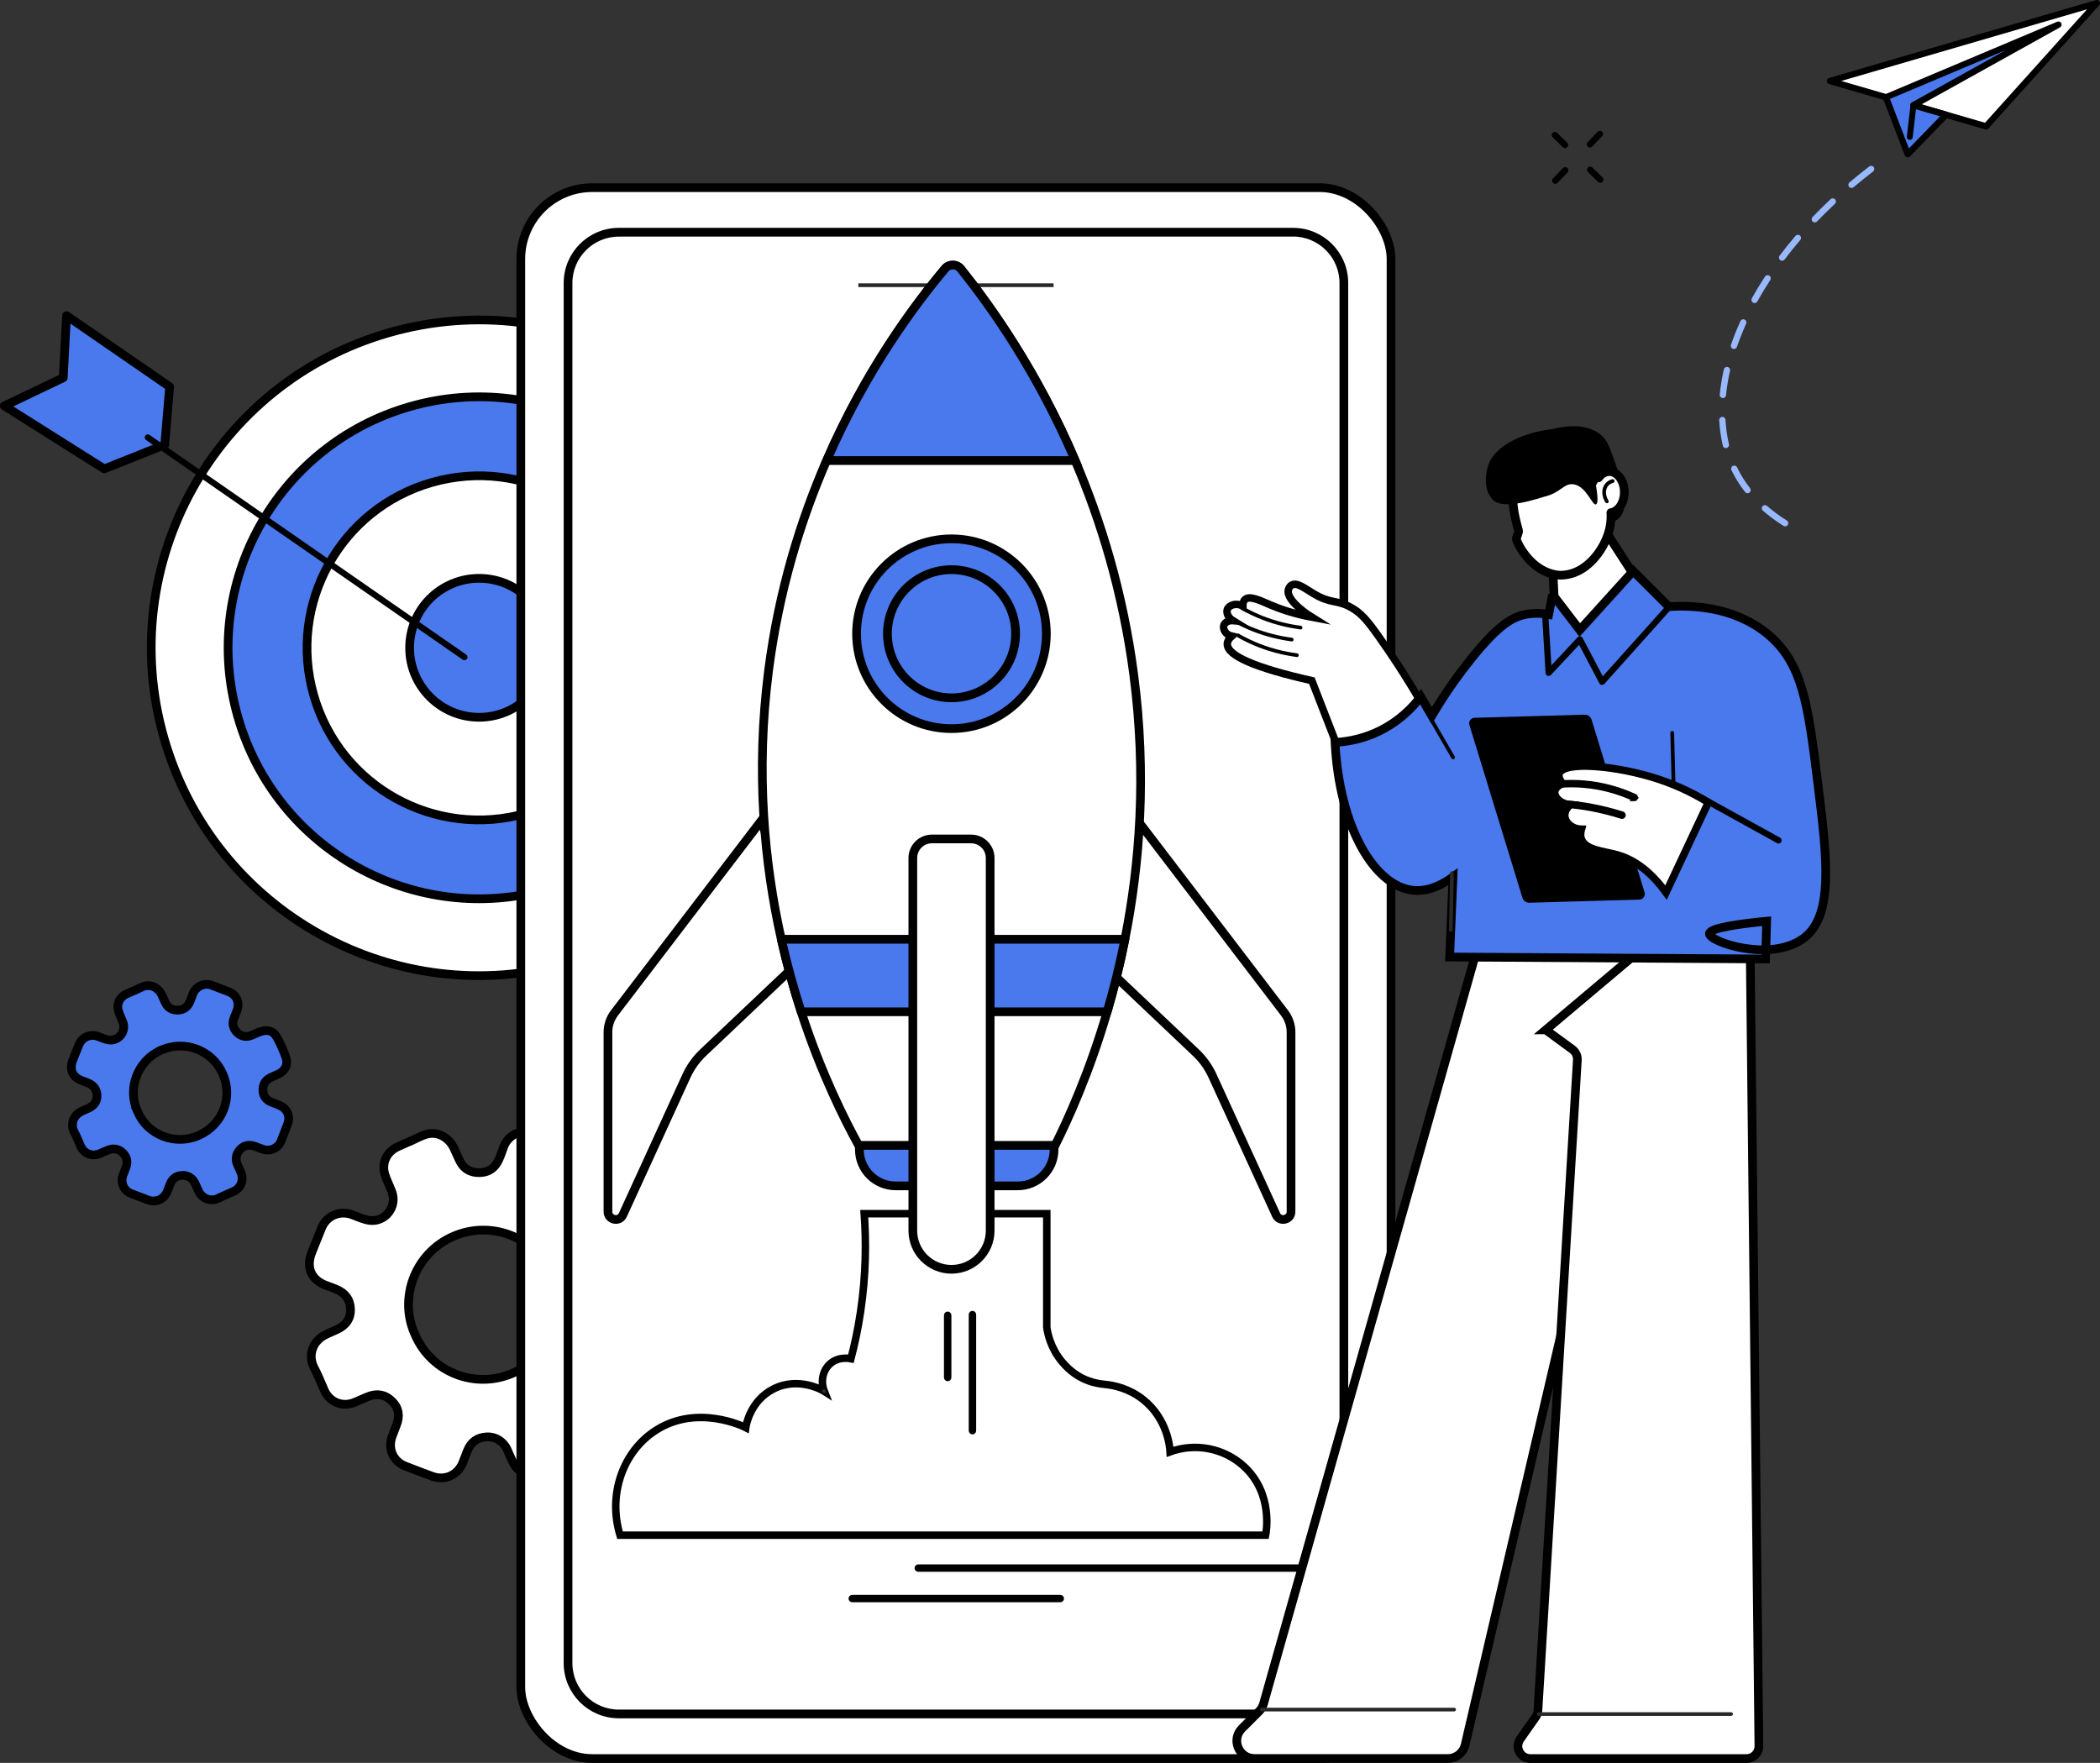 <?xml version="1.0" encoding="UTF-8"?>
<svg id="Layer_2" data-name="Layer 2" xmlns="http://www.w3.org/2000/svg" viewBox="0 0 398.34 334.42">
  <rect x="0" y="0" width="398.34" height="334.42" fill="#333333" stroke="none"/>
  <defs>
    <style>
      .cls-1, .cls-2, .cls-3, .cls-4, .cls-5, .cls-6, .cls-7, .cls-8, .cls-9, .cls-10, .cls-11, .cls-12 {
        stroke: #000;
      }

      .cls-1, .cls-2, .cls-5, .cls-7, .cls-13 {
        fill: #4979ec;
      }

      .cls-1, .cls-10 {
        stroke-linejoin: round;
        stroke-width: 1.65px;
      }

      .cls-14 {
        fill: #99b9ff;
      }

      .cls-2, .cls-3, .cls-4, .cls-6, .cls-8, .cls-9, .cls-11, .cls-12 {
        stroke-miterlimit: 10;
      }

      .cls-2, .cls-6 {
        stroke-width: 1.65px;
      }

      .cls-15, .cls-4, .cls-6, .cls-8, .cls-9, .cls-10 {
        fill: #fff;
      }

      .cls-3 {
        stroke-width: .47px;
      }

      .cls-4, .cls-12 {
        stroke-width: .71px;
      }

      .cls-5 {
        stroke-miterlimit: 10;
        stroke-width: 1.65px;
      }

      .cls-7 {
        stroke-miterlimit: 10;
        stroke-width: 1.65px;
      }

      .cls-8, .cls-11 {
        stroke-width: .95px;
      }

      .cls-9 {
        stroke-width: 1.42px;
      }

      .cls-16 {
        fill: #292929;
      }
    </style>
  </defs>
  <g id="Layer_1-2" data-name="Layer 1">
    <g id="Illustration">
      <path class="cls-6" d="M150.65,105.76c-9.46-33.01-43.89-52.11-76.9-42.64-33.01,9.46-52.11,43.89-42.64,76.9,9.46,33.01,43.89,52.11,76.9,42.64,33.01-9.46,52.11-43.89,42.64-76.9Z"/>
      <path d="M90.79,185.46c-10.47,0-20.82-2.66-30.23-7.87-14.61-8.1-25.19-21.4-29.79-37.46-4.6-16.06-2.68-32.95,5.43-47.55,8.1-14.61,21.41-25.19,37.46-29.79,16.06-4.6,32.95-2.68,47.55,5.43,14.61,8.1,25.19,21.41,29.79,37.46h0c4.6,16.06,2.68,32.95-5.43,47.55-8.1,14.61-21.41,25.19-37.46,29.79-5.71,1.64-11.53,2.45-17.32,2.45h0ZM90.97,61.04c-5.72,0-11.47.8-17.12,2.42-15.88,4.55-29.03,15.01-37.04,29.45-8.01,14.44-9.91,31.14-5.36,47.01,4.55,15.88,15.01,29.03,29.45,37.04,14.44,8.01,31.14,9.91,47.01,5.36,15.88-4.55,29.03-15.01,37.04-29.45,8.01-14.44,9.91-31.14,5.36-47.01h0c-4.55-15.88-15.01-29.03-29.45-37.04-9.3-5.16-19.54-7.78-29.89-7.78h0Z"/>
      <path class="cls-16" d="M90.83,155.9c-5.52,0-10.99-1.4-15.95-4.15-7.71-4.27-13.29-11.29-15.72-19.76-2.43-8.47-1.41-17.38,2.86-25.09,4.27-7.71,11.29-13.29,19.76-15.72,8.47-2.43,17.38-1.41,25.09,2.86s13.29,11.29,15.72,19.76c5.01,17.49-5.14,35.79-22.63,40.8l-.1-.34.1.34c-3.02.86-6.09,1.29-9.14,1.29h0ZM90.92,90.6c-2.99,0-5.99.42-8.94,1.26-8.29,2.38-15.16,7.84-19.34,15.38s-5.18,16.26-2.8,24.55c2.38,8.29,7.84,15.16,15.38,19.34,4.86,2.69,10.2,4.06,15.61,4.06,2.99,0,5.99-.42,8.94-1.26,17.11-4.9,27.04-22.81,22.14-39.92-2.38-8.29-7.84-15.16-15.38-19.34-4.86-2.69-10.2-4.06-15.61-4.06h0Z"/>
      <path class="cls-2" d="M136.64,109.78c-7.24-25.27-33.6-39.89-58.87-32.65-25.27,7.24-39.89,33.6-32.65,58.87,7.24,25.27,33.6,39.89,58.87,32.65,25.27-7.24,39.89-33.6,32.65-58.87h0ZM99.87,154.27c-17.33,4.97-35.4-5.05-40.36-22.38-4.97-17.33,5.05-35.4,22.38-40.36,17.33-4.97,35.4,5.05,40.37,22.38,4.96,17.33-5.06,35.4-22.38,40.36h0Z"/>
      <path d="M90.83,155.9c-5.52,0-10.99-1.4-15.95-4.15-7.71-4.27-13.29-11.29-15.72-19.76-2.43-8.47-1.41-17.38,2.86-25.09,4.27-7.71,11.29-13.29,19.76-15.72,8.47-2.43,17.38-1.41,25.09,2.86s13.29,11.29,15.72,19.76c5.01,17.49-5.14,35.79-22.63,40.8l-.1-.34.1.34c-3.02.86-6.09,1.29-9.14,1.29h0ZM90.92,90.6c-2.99,0-5.99.42-8.94,1.26-8.29,2.38-15.16,7.84-19.34,15.38s-5.18,16.26-2.8,24.55c2.38,8.29,7.84,15.16,15.38,19.34,4.86,2.69,10.2,4.06,15.61,4.06,2.99,0,5.99-.42,8.94-1.26,17.11-4.9,27.04-22.81,22.14-39.92-2.38-8.29-7.84-15.16-15.38-19.34-4.86-2.69-10.2-4.06-15.61-4.06h0Z"/>
      <circle class="cls-5" cx="90.88" cy="122.89" r="13.18"/>
      <path class="cls-1" d="M.83,77c3.72-1.78,7.45-3.56,11.17-5.34l.62-11.78,19.56,13.48-.93,11.01c-3.83,1.52-7.65,3.05-11.48,4.58-6.32-3.98-12.63-7.97-18.95-11.95h0Z"/>
      <path class="cls-3" d="M88.1,125.01c-.07,0-.14-.02-.2-.06l-60.06-41.67c-.16-.11-.2-.33-.09-.49s.33-.2.49-.09l60.06,41.67c.16.11.2.33.09.49-.07.1-.18.15-.29.15h0Z"/>
      <path class="cls-2" d="M25.5,187.91c.64-.29,1.25-.65,1.92-.84,1.3-.37,2.63.34,3.26,1.65.26.53.47,1.08.74,1.6.49.95,1.33,1.34,2.36,1.3,1.06-.04,1.8-.59,2.22-1.55.22-.5.4-1.03.6-1.55.55-1.42,2.15-2.14,3.57-1.61,1.05.39,2.11.79,3.15,1.2,1.56.6,2.21,2.05,1.62,3.63-.18.48-.39.95-.57,1.44-.39,1.04-.13,1.98.64,2.72.74.71,1.65.92,2.65.52.6-.24,1.17-.54,1.79-.73,1.43-.44,2.4-.14,3.12,1.17.67,1.2,1.22,2.48,1.67,3.78.46,1.33-.17,2.53-1.46,3.12-.5.23-1.02.43-1.51.69-1.01.51-1.46,1.36-1.39,2.48.06,1.06.63,1.76,1.61,2.15.7.28,1.44.5,2.07.9,1.08.67,1.47,2,1.02,3.19-.41,1.09-.82,2.17-1.25,3.25-.55,1.37-2.03,2.07-3.44,1.61-.51-.16-1-.38-1.5-.56-1.08-.39-2.08-.26-2.88.62-.77.86-.92,1.86-.44,2.92.22.49.45.97.65,1.47.57,1.4-.04,2.92-1.43,3.54-.98.44-1.96.85-2.93,1.32-1.34.65-2.98.09-3.7-1.39-.23-.48-.44-.98-.66-1.46-.44-.97-1.37-1.56-2.41-1.52-1.13.04-1.9.6-2.32,1.64-.19.46-.35.93-.54,1.39-.61,1.51-2.13,2.19-3.65,1.64-1.05-.39-2.1-.79-3.15-1.2-1.47-.57-2.13-2.08-1.58-3.57.16-.43.32-.86.49-1.29.43-1.06.3-2.04-.51-2.85-.84-.83-1.85-.98-2.94-.52-.49.21-.97.42-1.46.63-1.46.62-2.99.03-3.63-1.41-.4-.89-.75-1.81-1.21-2.67-.75-1.41-.28-3.18,1.47-3.98.4-.18.81-.36,1.21-.54,1.11-.5,1.67-1.33,1.63-2.44-.04-1.18-.67-1.94-1.73-2.37-.36-.14-.72-.29-1.08-.41-1.83-.65-2.5-2.13-1.77-3.95.38-.96.77-1.92,1.15-2.87.59-1.45,2.16-2.14,3.63-1.59.65.24,1.3.55,1.98.66,1.91.32,3.42-1.6,2.72-3.4-.27-.7-.63-1.38-.84-2.1-.39-1.34.27-2.65,1.54-3.22.49-.22.98-.44,1.47-.65,0,0,0,0,0,.01h0ZM26.09,210.89c1.95,4.49,7.17,6.45,11.58,4.52,4.58-2.01,6.62-7.25,4.54-11.8-2.06-4.49-7.22-6.33-11.6-4.42-4.58,2-6.53,7.37-4.51,11.7h0Z"/>
      <path class="cls-6" d="M77.82,216.51c1.02-.46,2.01-1.04,3.07-1.34,2.08-.59,4.2.54,5.21,2.63.41.85.75,1.73,1.19,2.57.79,1.51,2.13,2.14,3.78,2.08,1.69-.06,2.87-.95,3.55-2.47.36-.81.64-1.65.95-2.48.87-2.27,3.44-3.42,5.71-2.57,1.68.63,3.37,1.27,5.04,1.92,2.49.96,3.53,3.28,2.59,5.8-.29.77-.63,1.53-.91,2.3-.62,1.67-.21,3.17,1.02,4.35,1.18,1.14,2.65,1.48,4.23.84.95-.39,1.88-.87,2.86-1.17,2.28-.71,3.83-.22,4.99,1.87,1.07,1.92,1.95,3.97,2.67,6.05.74,2.12-.28,4.04-2.33,5-.8.37-1.63.7-2.42,1.09-1.62.82-2.34,2.18-2.23,3.97.1,1.7,1.01,2.81,2.58,3.43,1.12.44,2.3.81,3.31,1.43,1.73,1.07,2.34,3.19,1.63,5.1-.65,1.74-1.31,3.48-2,5.2-.87,2.2-3.24,3.31-5.5,2.58-.81-.26-1.6-.61-2.4-.89-1.73-.62-3.33-.41-4.6.99-1.24,1.37-1.47,2.96-.7,4.67.35.78.72,1.55,1.04,2.34.92,2.24-.07,4.67-2.28,5.66-1.56.7-3.14,1.36-4.68,2.11-2.13,1.04-4.77.15-5.92-2.22-.37-.77-.7-1.56-1.05-2.34-.7-1.55-2.19-2.5-3.85-2.43-1.81.07-3.04.96-3.71,2.63-.3.74-.56,1.49-.86,2.23-.97,2.41-3.41,3.51-5.84,2.61-1.68-.62-3.37-1.26-5.04-1.91-2.36-.92-3.41-3.32-2.52-5.7.26-.69.51-1.38.79-2.07.69-1.69.49-3.26-.82-4.55-1.35-1.33-2.96-1.57-4.71-.82-.78.33-1.56.67-2.33,1-2.33,1-4.78.05-5.81-2.26-.64-1.43-1.2-2.89-1.93-4.27-1.19-2.25-.44-5.09,2.35-6.37.64-.3,1.29-.58,1.94-.87,1.78-.8,2.67-2.13,2.61-3.89-.07-1.89-1.07-3.11-2.77-3.79-.57-.23-1.15-.46-1.73-.66-2.93-1.03-4-3.41-2.84-6.32.61-1.53,1.22-3.07,1.84-4.6.94-2.33,3.45-3.41,5.8-2.54,1.04.39,2.08.87,3.17,1.06,3.05.51,5.47-2.55,4.36-5.44-.43-1.12-1-2.2-1.34-3.36-.62-2.13.43-4.23,2.47-5.15.78-.35,1.56-.7,2.34-1.05,0,0,0,.02.01.02h0ZM78.76,253.26c3.13,7.18,11.46,10.31,18.51,7.23,7.33-3.21,10.59-11.59,7.25-18.87-3.28-7.17-11.55-10.13-18.55-7.07-7.32,3.2-10.44,11.78-7.21,18.71h0Z"/>
      <rect class="cls-6" x="98.79" y="35.6" width="165.07" height="298" rx="13.54" ry="13.54"/>
      <path d="M250.33,333.95H112.33c-7.66,0-13.89-6.23-13.89-13.89V49.14c0-7.66,6.23-13.89,13.89-13.89h137.99c7.66,0,13.89,6.23,13.89,13.89v270.92c0,7.66-6.23,13.89-13.89,13.89h0ZM112.33,35.95c-7.27,0-13.18,5.92-13.18,13.18v270.92c0,7.27,5.92,13.18,13.18,13.18h137.99c7.27,0,13.18-5.92,13.18-13.18V49.14c0-7.27-5.92-13.18-13.18-13.18H112.33Z"/>
      <path class="cls-8" d="M245.28,325.49h-127.9c-5.51,0-9.98-4.48-9.98-9.98V53.68c0-5.51,4.48-9.98,9.98-9.98h127.9c5.51,0,9.98,4.48,9.98,9.98v261.82c0,5.51-4.48,9.98-9.98,9.98h0ZM117.38,44.41c-5.11,0-9.28,4.16-9.28,9.28v261.82c0,5.11,4.16,9.28,9.28,9.28h127.9c5.11,0,9.28-4.16,9.28-9.28V53.68c0-5.11-4.16-9.28-9.28-9.28h-127.9Z"/>
      <rect class="cls-16" x="162.81" y="53.75" width="37.04" height=".71"/>
      <path class="cls-6" d="M144.4,155.69l-27.84,36.46c-.8,1.05-1.24,2.34-1.24,3.67v34.03c0,1.59,2.17,2.07,2.83.62l12.06-26.36c.77-1.68,1.85-3.19,3.19-4.45l19.76-18.72-8.76-25.24h0Z"/>
      <path d="M116.81,231.69c-.14,0-.27-.01-.4-.04-.72-.16-1.45-.77-1.45-1.8v-34.03c0-1.39.47-2.77,1.31-3.88l27.84-36.46c.08-.1.21-.16.34-.13s.24.11.28.23l8.76,25.24c.04.13,0,.28-.09.37l-19.76,18.72c-1.31,1.24-2.36,2.7-3.11,4.34l-12.06,26.36c-.35.76-1.03,1.08-1.66,1.08h0ZM144.28,156.43l-27.44,35.94c-.75.99-1.17,2.21-1.17,3.45v34.03c0,.67.48,1.01.89,1.1.41.09.99-.02,1.27-.63l12.06-26.36c.79-1.73,1.89-3.26,3.26-4.56l19.6-18.56-8.47-24.4h0Z"/>
      <path class="cls-2" d="M163.02,208.45h36.92v9.64c0,3.79-3.08,6.87-6.87,6.87h-23.19c-3.79,0-6.87-3.08-6.87-6.87v-9.64h0Z"/>
      <path class="cls-6" d="M215.81,155.69l27.84,36.46c.8,1.05,1.24,2.34,1.24,3.67v34.03c0,1.59-2.17,2.07-2.83.62l-12.06-26.36c-.77-1.68-1.85-3.19-3.19-4.45l-19.76-18.72,8.76-25.24h0Z"/>
      <path d="M243.39,231.69c-.63,0-1.31-.31-1.66-1.08l-12.06-26.36c-.75-1.64-1.8-3.1-3.11-4.34l-19.76-18.72c-.1-.1-.14-.24-.09-.37l8.76-25.24c.04-.12.15-.21.28-.23.13-.02.26.03.34.13l27.84,36.46c.85,1.11,1.31,2.49,1.31,3.88v34.03c0,1.02-.73,1.64-1.45,1.8-.13.03-.26.04-.4.04ZM207.46,180.83l19.6,18.56c1.38,1.3,2.47,2.84,3.26,4.56l12.06,26.36c.28.61.86.72,1.27.63.41-.09.89-.43.89-1.1v-34.03c0-1.24-.41-2.46-1.17-3.45l-27.44-35.94-8.47,24.4h0Z"/>
      <path class="cls-6" d="M213.38,178.18c-.98,4.94-2.13,9.54-3.37,13.76-3.37,11.51-7.32,20.21-9.87,25.34h-37.27c-2.61-4.77-7.05-13.5-10.9-25.34-1.37-4.21-2.66-8.81-3.77-13.76-3.21-14.32-4.89-31.6-2.42-50.91,1.96-15.3,6.12-28.65,11.01-39.9,7.51-17.28,16.75-29.59,22.45-36.4.78-.94,2.23-.92,2.99.03,5.66,7.08,14.46,19.39,21.71,36.37,4.89,11.45,9.07,25.04,11.11,40.59,2.49,18.97,1.15,36.01-1.67,50.22h0Z"/>
      <path class="cls-16" d="M200.22,217.4h-37.41l-.03-.06c-4.36-7.96-8.03-16.5-10.91-25.36-1.47-4.53-2.74-9.16-3.77-13.77-3.78-16.84-4.59-33.99-2.42-50.95,1.76-13.73,5.46-27.17,11.01-39.93,5.75-13.23,13.31-25.48,22.47-36.43.4-.47.98-.73,1.6-.73.62,0,1.19.29,1.58.77,8.81,11.02,16.12,23.27,21.72,36.4,5.55,13,9.29,26.67,11.11,40.62,2.19,16.71,1.63,33.61-1.67,50.26h0c-.91,4.62-2.05,9.25-3.37,13.77-2.57,8.8-5.9,17.33-9.87,25.36l-.03.07h0ZM162.95,217.16h37.12c3.96-7.99,7.26-16.49,9.83-25.26,1.32-4.51,2.46-9.14,3.37-13.75h0c3.29-16.62,3.85-33.5,1.67-50.18-1.83-13.93-5.56-27.58-11.1-40.56-5.59-13.11-12.89-25.34-21.69-36.34-.34-.43-.85-.67-1.39-.68-.55-.01-1.06.23-1.41.65-9.15,10.93-16.69,23.16-22.43,36.37-5.54,12.75-9.24,26.16-11,39.87-2.17,16.93-1.36,34.05,2.41,50.87,1.03,4.6,2.3,9.23,3.77,13.75,2.87,8.83,6.52,17.32,10.86,25.26h0Z"/>
      <path class="cls-1" d="M213.38,178.18c-.98,4.94-2.13,9.54-3.37,13.76h-58.03c-1.37-4.21-2.66-8.81-3.77-13.76h65.17,0Z"/>
      <path class="cls-2" d="M203.95,87.37h-47.14c7.51-17.28,16.75-29.59,22.45-36.4.78-.94,2.23-.92,2.99.03,5.66,7.08,14.46,19.39,21.71,36.37Z"/>
      <path d="M200.15,217.64h-37.27c-.13,0-.25-.07-.31-.18-4.36-7.98-8.04-16.52-10.93-25.4-1.47-4.54-2.74-9.18-3.78-13.79-3.78-16.87-4.6-34.04-2.42-51.03,1.76-13.75,5.47-27.21,11.03-40,5.76-13.25,13.33-25.53,22.5-36.49.44-.53,1.09-.83,1.78-.82.69,0,1.33.32,1.76.86,8.82,11.04,16.14,23.3,21.75,36.45,5.55,13.02,9.3,26.71,11.13,40.68,2.19,16.73,1.63,33.67-1.67,50.34-.91,4.63-2.05,9.27-3.38,13.79-2.58,8.81-5.91,17.36-9.89,25.4-.06.12-.18.2-.32.2h0ZM163.09,216.93h36.83c3.92-7.94,7.2-16.38,9.75-25.09,1.32-4.5,2.45-9.12,3.36-13.73h0c3.29-16.59,3.85-33.45,1.67-50.1-1.82-13.91-5.55-27.54-11.08-40.5-5.59-13.09-12.87-25.3-21.66-36.29-.3-.37-.74-.58-1.21-.59h-.02c-.47,0-.91.21-1.21.56-9.13,10.91-16.67,23.13-22.4,36.31-5.53,12.73-9.23,26.12-10.98,39.81-2.17,16.91-1.36,33.99,2.41,50.79,1.03,4.59,2.29,9.21,3.76,13.73,2.85,8.77,6.47,17.21,10.77,25.09h0Z"/>
      <circle class="cls-7" cx="180.48" cy="120.22" r="18"/>
      <path class="cls-11" d="M180.49,132.73c-6.9,0-12.51-5.61-12.51-12.51s5.61-12.51,12.51-12.51,12.51,5.61,12.51,12.51-5.61,12.51-12.51,12.51ZM180.49,108.42c-6.51,0-11.8,5.29-11.8,11.8s5.29,11.8,11.8,11.8,11.8-5.29,11.8-11.8-5.29-11.8-11.8-11.8Z"/>
      <path class="cls-9" d="M163.93,230.24c.38,5.24.36,11.54-.69,18.57-.48,3.23-1.12,6.22-1.83,8.94-.25-.05-2.3-.46-3.9.92-1.43,1.22-1.91,3.35-1.15,5.27-.25-.16-4.83-2.88-9.63-.46-4.42,2.23-5.21,6.89-5.27,7.34-.4-.21-9.13-4.49-16.97.46-6.3,3.98-9.24,12.18-6.88,19.95h122.46c.07-.33,1.56-7.86-4.13-13.07-3.76-3.44-9.16-4.5-13.99-2.75-.05-.88-.48-6.18-5.05-9.86-2.67-2.15-5.54-2.76-7.36-2.93-2.1-.19-4.14-.89-5.83-2.15-.73-.54-1.47-1.21-2.17-2.03-2.26-2.66-2.82-5.48-2.98-6.65v-21.55h-34.63Z"/>
      <path class="cls-16" d="M156.37,264.3c-.06,0-.13-.02-.19-.05-.02,0-.05-.03-.11-.06-.17-.1-.23-.31-.13-.48s.31-.23.48-.13c.07.04.11.06.13.08.17.1.22.32.11.49-.07.11-.18.17-.3.17h0Z"/>
      <path class="cls-6" d="M180.49,240.79h0c-4.05,0-7.34-3.28-7.34-7.34v-70.68c0-2,1.62-3.62,3.62-3.62h7.43c2,0,3.62,1.62,3.62,3.62v70.68c0,4.05-3.28,7.34-7.34,7.34h0Z"/>
      <path d="M180.49,241.14c-4.24,0-7.69-3.45-7.69-7.69v-70.68c0-2.19,1.78-3.98,3.98-3.98h7.43c2.19,0,3.98,1.78,3.98,3.98v70.68c0,4.24-3.45,7.69-7.69,7.69h0ZM176.77,159.5c-1.8,0-3.27,1.47-3.27,3.27v70.68c0,3.85,3.13,6.98,6.98,6.98s6.98-3.13,6.98-6.98v-70.68c0-1.8-1.47-3.27-3.27-3.27h-7.43,0Z"/>
      <path class="cls-12" d="M184.46,271.75c-.2,0-.35-.16-.35-.35v-22.02c0-.2.16-.35.35-.35s.35.16.35.35v22.02c0,.2-.16.35-.35.35h0Z"/>
      <path class="cls-12" d="M247.34,297.82h-73.16c-.2,0-.35-.16-.35-.35s.16-.35.35-.35h73.16c.2,0,.35.16.35.35s-.16.35-.35.35Z"/>
      <path class="cls-12" d="M201.12,303.6h-39.46c-.2,0-.35-.16-.35-.35s.16-.35.35-.35h39.46c.2,0,.35.16.35.35s-.16.35-.35.35Z"/>
      <path class="cls-12" d="M179.76,261.67c-.2,0-.35-.16-.35-.35v-11.81c0-.2.16-.35.35-.35s.35.16.35.35v11.81c0,.2-.16.35-.35.35Z"/>
      <path class="cls-6" d="M282.16,173.02c-14.16,50.07-28.33,100.13-42.49,150.2-.16.54-.45,1.04-.85,1.43l-3.23,3.23c-2.11,2.11-.61,5.71,2.37,5.71h36.7c1.55,0,2.9-1.07,3.26-2.59,11.97-51.26,23.93-102.51,35.9-153.77-10.55-1.41-21.1-2.81-31.65-4.22h0Z"/>
      <path d="M274.65,333.95h-36.7c-1.52,0-2.83-.87-3.42-2.28-.58-1.41-.28-2.95.8-4.03l3.23-3.23c.35-.35.62-.8.76-1.28l42.49-150.2c.05-.17.21-.28.39-.26l31.65,4.22c.1.01.19.07.25.15.06.08.08.18.05.28l-35.9,153.77c-.39,1.68-1.87,2.86-3.6,2.86h0ZM282.42,173.41l-42.41,149.91c-.17.6-.5,1.15-.94,1.59l-3.23,3.23c-.87.87-1.12,2.12-.65,3.26.47,1.14,1.53,1.85,2.76,1.85h36.7c1.4,0,2.59-.95,2.91-2.31l35.81-153.39-30.96-4.13h0Z"/>
      <path class="cls-6" d="M293.21,195.37l5.03,3.69c.65.47,1.01,1.24.96,2.04l-7.48,123.4c-.03.43-.17.85-.42,1.21l-2.94,4.19c-1.09,1.56.02,3.7,1.93,3.7h41c1.31,0,2.37-1.07,2.35-2.38l-1.66-151.87-17.51-1.9-21.26,17.92h0Z"/>
      <path d="M331.29,333.95h-41c-1.03,0-1.93-.54-2.4-1.46-.48-.91-.41-1.96.18-2.8l2.94-4.19c.21-.3.34-.66.36-1.03l7.48-123.4c.04-.68-.26-1.33-.81-1.73l-5.03-3.69c-.16-.12-.19-.34-.08-.5.12-.16.34-.19.5-.08l5.03,3.69c.75.55,1.16,1.43,1.1,2.35l-7.48,123.4c-.03.5-.2.98-.48,1.39l-2.94,4.19c-.43.62-.49,1.4-.13,2.07.35.67,1.01,1.08,1.77,1.08h41c.54,0,1.04-.21,1.42-.59s.58-.89.58-1.43l-1.66-151.55-17.2-1.86c-.19-.02-.34-.2-.31-.39.02-.19.19-.34.39-.31l17.51,1.9c.18.02.31.17.32.35l1.66,151.87c0,.73-.27,1.42-.78,1.93-.51.52-1.2.8-1.93.8h0Z"/>
      <path class="cls-16" d="M328.37,325.51h-36.5c-.2,0-.35-.16-.35-.35s.16-.35.35-.35h36.5c.2,0,.35.16.35.35s-.16.35-.35.35Z"/>
      <path class="cls-16" d="M275.83,324.66h-36.5c-.2,0-.35-.16-.35-.35s.16-.35.35-.35h36.5c.2,0,.35.16.35.35s-.16.35-.35.35Z"/>
      <path class="cls-6" d="M302.94,98.27c2.95,4.57,5.91,9.14,8.86,13.72-3.87,3.92-7.73,7.84-11.6,11.76-1.79-3.34-3.59-6.68-5.38-10.02-.14-2.88-.28-5.77-.42-8.65,2.85-2.27,5.7-4.54,8.54-6.8h0Z"/>
      <path d="M300.2,124.1s-.03,0-.05,0c-.11-.02-.21-.09-.26-.18l-5.38-10.02s-.04-.1-.04-.15l-.42-8.65c0-.11.04-.22.13-.3l8.54-6.8c.08-.06.18-.09.28-.07s.19.07.24.16l8.86,13.72c.09.14.07.32-.04.44l-11.6,11.76c-.07.07-.16.11-.25.11h0ZM295.17,113.63l5.12,9.53,11.06-11.22-8.5-13.15-8.09,6.45.41,8.39h0Z"/>
      <path class="cls-9" d="M269.5,133.14c-3.06-5.25-5.85-9.41-8.02-12.45-2.13-3-3.29-4.4-5.27-5.49-2.7-1.48-3.71-.61-6.96-2.53-1.66-.98-3.19-2.26-4.22-1.69-.45.25-.6.74-.63.84-.62,2.12,4.22,5.14,4.43,5.27-3.41-.64-6.01-1.56-7.81-2.32-1.86-.79-3.95-1.86-4.85-1.05-.36.33-.43.86-.42,1.27-1.29-.73-2.67-.17-2.95.63-.23.63.17,1.57,1.05,2.11-.78-.06-1.48.31-1.69.84-.28.72.28,1.85,1.48,2.11-.55.49-.83.98-.84,1.48-.04,2.22,5.3,4.54,16.04,6.96,1.83,4.71,3.66,9.42,5.49,14.14.31.16,5.29,2.64,10.13-.21,3.42-2.01,5.39-5.88,5.06-9.92h0Z"/>
      <path d="M259.38,144.77c-2.89,0-5.09-1.12-5.23-1.19-.08-.04-.14-.11-.17-.19l-5.42-13.96c-14.51-3.3-16.16-5.73-16.13-7.27,0-.45.19-.89.55-1.32-.44-.21-.8-.55-1.03-.97-.26-.48-.3-.99-.14-1.42.18-.47.62-.82,1.16-.98-.53-.6-.75-1.35-.53-1.97.16-.46.58-.84,1.13-1.04.58-.22,1.23-.21,1.84,0,.07-.43.24-.76.5-1,.96-.86,2.79-.07,4.55.7.23.1.46.2.68.29,1.89.8,3.9,1.45,6.01,1.94-1.52-1.15-3.59-3.06-3.12-4.67.06-.22.27-.76.8-1.05,1.01-.56,2.27.24,3.61,1.09.31.2.64.41.97.6,1.7,1,2.77,1.22,3.8,1.44.91.19,1.85.38,3.15,1.09,2.09,1.15,3.3,2.66,5.39,5.59,2.79,3.92,5.5,8.12,8.03,12.48.03.04.04.1.05.15.34,4.16-1.72,8.18-5.24,10.25-1.8,1.06-3.63,1.41-5.24,1.41h0ZM254.59,143.01c.8.38,5.3,2.31,9.67-.26,3.26-1.92,5.18-5.64,4.9-9.5-2.52-4.31-5.19-8.47-7.96-12.35-2.03-2.85-3.2-4.3-5.16-5.38-1.2-.66-2.05-.83-2.95-1.02-1.09-.22-2.22-.46-4.02-1.52-.34-.2-.67-.41-.99-.61-1.15-.73-2.24-1.43-2.88-1.07-.32.18-.44.56-.47.63-.45,1.56,2.93,4.05,4.28,4.88.15.09.21.27.14.43s-.23.25-.39.22c-2.79-.52-5.44-1.31-7.88-2.34-.23-.1-.46-.2-.69-.3-1.48-.65-3.17-1.38-3.79-.82-.21.19-.31.52-.3,1,0,.13-.06.25-.17.31-.11.06-.25.07-.35,0-.56-.31-1.19-.38-1.73-.17-.35.13-.62.36-.71.62-.16.44.14,1.22.91,1.69.14.09.2.26.15.41s-.2.26-.36.24c-.6-.04-1.17.22-1.33.62-.09.23-.05.54.1.82.22.41.63.7,1.12.81.13.03.23.13.27.26.03.13,0,.27-.11.35-.47.42-.72.83-.72,1.22-.03,1.38,2.68,3.66,15.76,6.61.12.03.21.11.25.22l5.44,14.01h0Z"/>
      <path class="cls-2" d="M294.5,112.77c-.25,1.27-.49,2.53-.74,3.8-1.07-.2-2.64-.36-4.43,0-2.39.48-4.96,1.84-10.13,8.23-2.16,2.67-4.86,6.33-7.6,10.97-.7-1.2-1.41-2.39-2.11-3.59-1.29,1.71-4.12,4.94-8.86,6.96-2.91,1.24-5.56,1.6-7.39,1.69.82,16.15,7.48,27.27,14.77,28.06,1.48.16,4.1.02,7.6-2.53-.21,5.06-.42,10.13-.63,15.19,19.97.12,39.95.25,59.92.37.07-2.39.14-4.78.21-7.17-5.07.5-10.84,1.28-10.86,2.37-.03,1.55,11.27,5.4,17.62,1.05,6.04-4.14,4.75-15.09,2.95-29.54-1.87-15.03-2.86-22.97-9.71-28.49-6.48-5.22-14.56-5.32-18.57-5.06-2.25-2.25-4.5-4.5-6.75-6.75l-10.13,11.18c-1.72-2.25-3.45-4.5-5.17-6.75Z"/>
      <path d="M279.67,136.17l20.91-.59c.6-.02,1.14.37,1.32.95l10.05,32.75c.21.67-.29,1.36-.99,1.38l-20.86.59c-.6.02-1.14-.37-1.32-.95l-10.06-32.79c-.2-.65.28-1.32.96-1.34h0Z"/>
      <path class="cls-3" d="M303.89,129.69s-.03,0-.04,0c-.12-.01-.22-.09-.27-.19l-3.99-7.58-5.57,5.96c-.1.1-.25.14-.38.09-.13-.05-.22-.17-.23-.31l-.63-10.49c-.01-.2.13-.36.33-.38.19-.01.36.13.38.33l.58,9.67,5.35-5.73c.08-.09.19-.13.31-.11.11.01.21.09.27.19l3.98,7.57,12.32-13.76c.13-.15.35-.16.5-.03.15.13.16.35.03.5l-12.66,14.14c-.07.08-.16.12-.26.12h0Z"/>
      <path class="cls-15" d="M317.19,139.05c.14,5.27.28,10.55.42,15.83l-.42-15.83Z"/>
      <path d="M317.61,155.22c-.19,0-.35-.15-.35-.35l-.42-15.83c0-.2.15-.36.35-.36.2,0,.36.15.36.35l.42,15.83c0,.2-.15.36-.35.36h0Z"/>
      <path class="cls-15" d="M275.41,165.63c-.07,3.59-.14,7.17-.21,10.76l.21-10.76Z"/>
      <path class="cls-16" d="M275.2,176.75h0c-.2,0-.35-.17-.35-.36l.21-10.76c0-.19.16-.35.35-.35h0c.2,0,.35.17.35.36l-.21,10.76c0,.19-.16.35-.35.35Z"/>
      <path class="cls-9" d="M324.04,152.23l-8.02,17.09c-3.41-4.7-6.75-6.46-9.29-7.17-2.49-.7-5.96-.87-6.75-2.95-.27-.7-.14-1.41,0-1.9-1.78-.04-3.1-1.25-3.16-2.53-.06-1.16.91-1.99,1.05-2.11-1.96-.17-3.1-1.53-2.95-2.53.14-.92,1.35-1.43,1.48-1.48-.76-.98-.76-1.56-.63-1.9.87-2.42,10.99-1.51,18.78,1.05,4.28,1.41,7.52,3.21,9.5,4.43h0Z"/>
      <path class="cls-15" d="M337.66,159.93c-5.35-2.95-10.69-5.91-16.04-8.86l16.04,8.86Z"/>
      <path class="cls-3" d="M337.37,159.78c-.06,0-.12-.01-.17-.04l-16.04-8.86c-.17-.09-.23-.31-.14-.48s.31-.23.48-.14l16.04,8.86c.17.09.23.31.14.48-.06.12-.19.18-.31.18h0Z"/>
      <path d="M245.02,121.67s-.03,0-.04,0c-2.45-.32-4.86-.93-7.15-1.81-1.39-.54-2.76-1.18-4.06-1.92-.17-.1-.23-.31-.13-.48.1-.17.31-.23.48-.13,1.27.72,2.6,1.35,3.96,1.88,2.24.86,4.59,1.46,6.99,1.77.19.03.33.2.3.4-.02.18-.17.31-.35.31h0Z"/>
      <path d="M246,124.63s-.03,0-.04,0c-2.45-.32-4.86-.93-7.15-1.81-1.39-.54-2.76-1.18-4.06-1.92-.17-.1-.23-.31-.13-.48.1-.17.31-.23.48-.13,1.27.72,2.6,1.35,3.96,1.88,2.24.86,4.59,1.46,6.99,1.77.19.03.33.2.3.4-.02.18-.17.31-.35.31h0Z"/>
      <path d="M246.69,119.4s-.03,0-.04,0c-2.45-.32-4.86-.93-7.15-1.81-1.39-.54-2.76-1.18-4.06-1.92-.17-.1-.23-.31-.13-.48.1-.17.31-.23.48-.13,1.27.72,2.6,1.35,3.96,1.88,2.24.86,4.59,1.46,6.99,1.77.19.03.33.2.3.4-.02.18-.17.31-.35.31h0Z"/>
      <path class="cls-4" d="M310.01,151.64s-.1,0-.15-.03c-3-1.38-6.15-2.22-9.38-2.5-1.59-.14-3.2-.14-4.79,0-.2.02-.37-.13-.38-.32s.13-.37.32-.38c1.64-.14,3.29-.14,4.91,0,3.31.29,6.54,1.15,9.61,2.56.18.08.26.29.17.47-.06.13-.19.21-.32.21h0Z"/>
      <path class="cls-4" d="M307.69,155s-.07,0-.11-.02c-1.92-.61-3.89-1.1-5.87-1.47-1.59-.29-3.21-.5-4.82-.63-.2-.01-.34-.19-.33-.38.01-.2.19-.34.38-.33,1.64.13,3.28.34,4.89.64,2,.37,4.01.87,5.95,1.49.19.06.29.26.23.45-.05.15-.19.25-.34.25h0Z"/>
      <path class="cls-15" d="M270.34,134.51l5.3,9.18-5.3-9.18Z"/>
      <path d="M275.64,144.04c-.12,0-.24-.06-.31-.18l-5.3-9.18c-.1-.17-.04-.39.13-.48.17-.1.39-.04.48.13l5.3,9.18c.1.17.04.39-.13.48-.06.03-.12.05-.18.05Z"/>
      <path d="M286.91,92.73c2.61-1.71,5.63-3.09,7.81-1.97,2.23,1.15,2.75,4.48,3.69,4.32,1.02-.17.67-4.08,1.65-4.33.68-.17,2.05,1.42,5,8.52.99-.19,1.65-.58,2.11-1.05,2.14-2.22.43-7-.84-10.55-.99-2.76-1.48-4.14-2.53-5.06-3.31-2.92-8.62-1.44-10.76-.84-2.82.78-6.39,1.78-7.39,4.85-.89,2.74.8,5.43,1.27,6.12h0Z"/>
      <path class="cls-10" d="M308.11,93.36c0-2.16-1.28-3.9-2.85-3.9-.8,0-1.52.45-2.04,1.18-1.52-2.21-3.73-3.94-6.51-4.35-2.82-.42-6.39.5-8.44,3.16-2.33,3.03-1.04,8.4-.22,11.22.09.32-.5,1.38-.41,1.67.34,1.12,2.9,6.13,7.81,6.74.53.07.93.03,1.27,0,3.91-.36,6.81-3.95,8.02-6.96.27-.68.9-2.29.84-4.43,0-.15,0-.3-.02-.44,1.43-.2,2.55-1.86,2.55-3.88h0Z"/>
      <path d="M304.8,95.46c-.12,0-.23-.06-.3-.17-.74-1.19-.76-2.61-.04-3.52.32-.41.79-.7,1.34-.86.19-.05.39.06.44.25.05.19-.06.39-.25.44-.29.08-.69.25-.98.62-.54.68-.5,1.77.08,2.71.1.17.05.39-.11.49-.06.04-.12.05-.19.05h0Z"/>
      <path d="M282.16,88.73c-.06.19-1.13,3.93,1.05,6.12,2.07,2.07,9.05-.47,9.81-.65,3.06-.73,3.64-2.62,5.49-2.32,2.45.4,3.5,4.06,4.22,3.8.31-.11.46-.92,0-3.59.19-.37.46-.81.84-1.27.29-.35.58-.62.84-.84-.23-1.03-.73-5.88-3.96-7.78-4.09-2.4-16.87.33-18.29,6.53h0Z"/>
      <g>
        <path d="M301.59,27.99c-.15,0-.3-.05-.41-.17-.24-.23-.25-.61-.02-.85l1.88-1.97c.23-.24.61-.25.85-.02.24.23.25.61.02.85l-1.88,1.97c-.12.12-.27.18-.43.18h0Z"/>
        <path d="M295.01,34.88c-.15,0-.3-.05-.41-.17-.24-.23-.25-.61-.02-.85l1.88-1.97c.23-.24.61-.25.85-.02.24.23.25.61.02.85l-1.88,1.97c-.12.12-.27.18-.43.18h0Z"/>
        <path d="M296.85,28.1c-.15,0-.3-.06-.42-.17l-1.91-1.88c-.23-.23-.24-.61,0-.85.23-.23.61-.24.85,0l1.91,1.88c.23.23.24.61,0,.85-.12.12-.27.18-.43.18h0Z"/>
        <path d="M303.54,34.68c-.15,0-.3-.06-.42-.17l-1.91-1.88c-.23-.23-.24-.61,0-.85.23-.23.61-.24.85,0l1.91,1.88c.23.23.24.61,0,.85-.12.12-.27.18-.43.18h0Z"/>
      </g>
      <g>
        <g>
          <g>
            <polygon class="cls-15" points="347.12 15.36 376.73 23.97 397.74 .6 347.12 15.36"/>
            <path d="M376.73,24.57c-.06,0-.11,0-.17-.02l-29.61-8.61c-.25-.07-.43-.31-.43-.57s.17-.5.43-.58L397.57.02c.26-.07.53.03.67.26.14.23.12.52-.06.72l-21.01,23.37c-.12.13-.28.2-.44.2h0ZM349.26,15.36l27.27,7.93,19.36-21.53-46.63,13.6h0Z"/>
          </g>
          <g>
            <polygon class="cls-13" points="361.87 29.25 357.74 18.44 390.46 4.65 362.94 19.96 369.13 21.76 361.87 29.25"/>
            <path d="M361.87,29.85s-.08,0-.12-.01c-.2-.04-.37-.18-.44-.37l-4.13-10.8c-.12-.3.03-.64.33-.76l32.72-13.79c.29-.12.63,0,.77.29.14.28.03.63-.25.78l-26.26,14.61,4.81,1.4c.2.06.36.22.41.42.05.2,0,.42-.15.57l-7.26,7.49c-.11.12-.27.18-.43.18h0ZM358.5,18.77l3.59,9.39,5.92-6.1-5.24-1.52c-.23-.07-.4-.27-.43-.51s.09-.47.3-.59l17.91-9.97-22.06,9.3Z"/>
          </g>
          <path d="M362.25,26.54s-.04,0-.06,0c-.3-.03-.52-.31-.49-.62l.7-6.03c.04-.3.31-.53.62-.49.3.03.52.31.49.62l-.7,6.03c-.03.28-.27.49-.55.49h0Z"/>
        </g>
        <path class="cls-14" d="M338.63,99.85c-.11,0-.22-.03-.32-.09-1.42-.89-2.74-1.86-3.92-2.89-.25-.22-.28-.6-.06-.84s.6-.28.84-.06c1.13.99,2.4,1.92,3.77,2.78.28.17.36.54.19.82-.11.18-.31.28-.51.28h0ZM331.49,93.57c-.18,0-.35-.08-.47-.23-.93-1.18-1.73-2.44-2.38-3.74-.07-.14-.14-.28-.21-.42-.14-.3-.02-.65.28-.8s.65-.02.8.28c.06.13.13.27.19.4.63,1.25,1.37,2.41,2.26,3.54.2.26.16.63-.1.84-.11.09-.24.13-.37.13h0ZM327.38,85.01c-.27,0-.52-.18-.58-.46-.37-1.54-.6-3.17-.69-4.84-.02-.33.23-.61.56-.63.32-.02.61.23.63.56.09,1.6.31,3.15.66,4.62.08.32-.12.64-.44.72-.05.01-.09.02-.14.02h0ZM326.81,75.51s-.04,0-.06,0c-.33-.03-.57-.32-.54-.65.15-1.56.42-3.17.78-4.79.07-.32.39-.52.72-.45.32.07.52.39.45.72-.36,1.57-.61,3.13-.76,4.64-.03.31-.29.54-.6.54h0ZM328.9,66.2c-.06,0-.13-.01-.19-.03-.31-.11-.48-.45-.37-.76.51-1.48,1.11-3,1.79-4.49.14-.3.49-.44.79-.3.3.14.43.49.3.79-.66,1.46-1.25,2.94-1.75,4.39-.08.25-.32.4-.56.4h0ZM332.82,57.48c-.1,0-.2-.02-.29-.07-.29-.16-.39-.52-.23-.81.76-1.38,1.6-2.77,2.49-4.13.18-.28.55-.35.83-.17s.35.55.17.83c-.88,1.34-1.7,2.71-2.45,4.06-.11.2-.31.31-.52.31h0ZM338.04,49.47c-.12,0-.25-.04-.36-.12-.26-.2-.32-.57-.12-.84.95-1.26,1.96-2.52,3.02-3.76.21-.25.59-.28.84-.07s.28.59.07.84c-1.04,1.22-2.04,2.46-2.97,3.7-.12.16-.3.24-.48.24h0ZM344.24,42.2c-.15,0-.3-.05-.41-.17-.24-.23-.25-.61-.02-.85,1.09-1.14,2.25-2.28,3.42-3.39.24-.23.62-.21.85.03.23.24.21.62-.03.85-1.16,1.09-2.3,2.21-3.38,3.34-.12.12-.27.18-.43.18h0ZM351.21,35.65c-.17,0-.34-.07-.46-.21-.21-.25-.18-.63.07-.84,1.21-1.02,2.47-2.04,3.75-3.02.26-.2.64-.15.84.11.2.26.15.64-.11.84-1.26.97-2.51,1.97-3.7,2.98-.11.1-.25.14-.39.14h0Z"/>
      </g>
    </g>
  </g>
</svg>